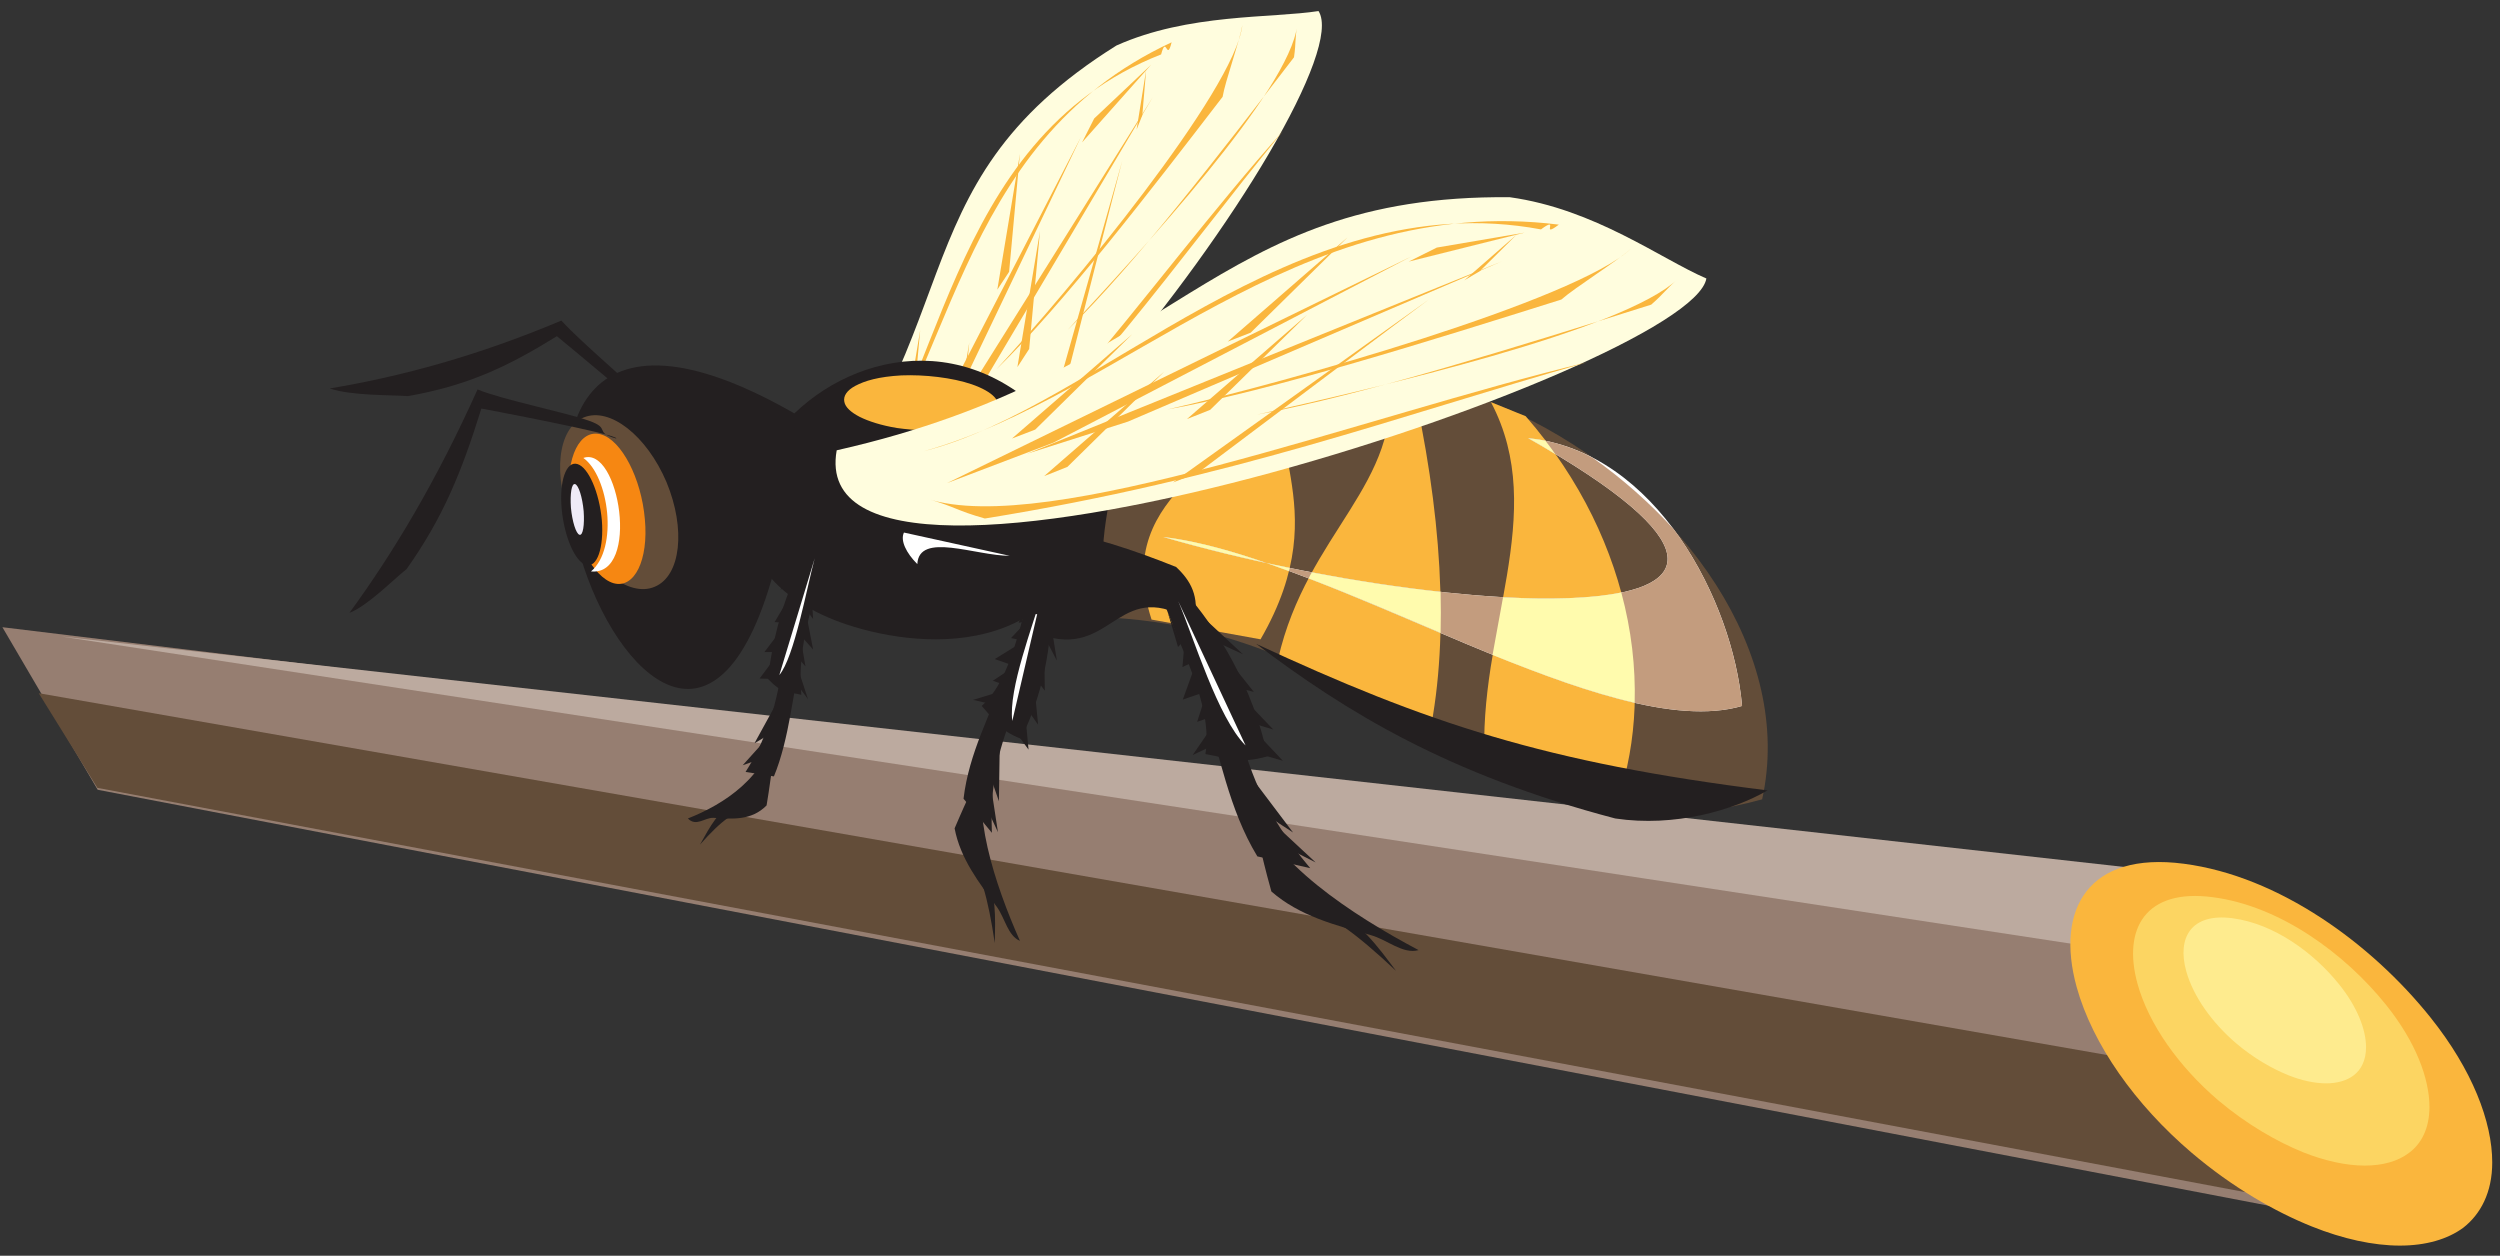 <?xml version="1.0" encoding="UTF-8" standalone="no"?>
<!-- Created with Inkscape (http://www.inkscape.org/) -->

<svg
   xmlns:dc="http://purl.org/dc/elements/1.1/"
   xmlns:cc="http://creativecommons.org/ns#"
   xmlns:rdf="http://www.w3.org/1999/02/22-rdf-syntax-ns#"
   xmlns:svg="http://www.w3.org/2000/svg"
   xmlns="http://www.w3.org/2000/svg"
   xmlns:sodipodi="http://sodipodi.sourceforge.net/DTD/sodipodi-0.dtd"
   xmlns:inkscape="http://www.inkscape.org/namespaces/inkscape"
   id="svg14559"
   version="1.1"
   inkscape:version="0.48.1 "
   width="271.25"
   height="136.25"
   xml:space="preserve"
   sodipodi:docname="Bee_on_Twig.pdf"><rect width="100%" height="100%" fill="#333333" stroke="none"/><defs
     id="defs14563" /><sodipodi:namedview
     pagecolor="#ffffff"
     bordercolor="#666666"
     borderopacity="1"
     objecttolerance="10"
     gridtolerance="10"
     guidetolerance="10"
     inkscape:pageopacity="0"
     inkscape:pageshadow="2"
     inkscape:window-width="640"
     inkscape:window-height="480"
     id="namedview14561"
     showgrid="false"
     inkscape:zoom="1.7695853"
     inkscape:cx="135.625"
     inkscape:cy="68.125"
     inkscape:window-x="469"
     inkscape:window-y="55"
     inkscape:window-maximized="0"
     inkscape:current-layer="g14567" /><g
     id="g14567"
     inkscape:groupmode="layer"
     inkscape:label="Bee_on_Twig"
     transform="matrix(1.25,0,0,-1.25,0,136.25)"><g
       id="g14569"
       transform="scale(0.24,0.24)"><path
         d="M 0.867,227.324 822.754,127.605 877.73,7.133 35.328,168.531 0.867,227.324"
         style="fill:#967e71;fill-opacity:1;fill-rule:nonzero;stroke:none"
         id="path14571" /><path
         d="M 14.004,203.461 860.789,55.32 887.758,8.746 35.215,169.223 14.004,203.461"
         style="fill:#634d39;fill-opacity:1;fill-rule:nonzero;stroke:none"
         id="path14573" /><path
         d="M 22.074,223.98 838.891,99.129 804.199,136.598 22.074,223.98"
         style="fill:#bcaa9f;fill-opacity:1;fill-rule:nonzero;stroke:none"
         id="path14575" /><path
         d="m 279.441,251.766 c 75.145,80.464 41.262,134.074 124.36,185.949 26.047,11.644 56.015,9.801 73.07,12.453 17.406,-27.324 -157.555,-261.926 -197.43,-198.402"
         style="fill:#fffdde;fill-opacity:1;fill-rule:nonzero;stroke:none"
         id="path14577" /><path
         d="m 315.746,254.531 c 42.184,10.492 99.809,98.453 148.219,152.172 -39.418,-48.187 -69.617,-93.492 -127.703,-147.328 -10.028,-2.883 -10.375,-1.961 -20.516,-4.844"
         style="fill:#fab63d;fill-opacity:1;fill-rule:nonzero;stroke:none"
         id="path14579" /><path
         d="m 469.152,444.98 c -2.769,-23.632 -56.363,-81.39 -82.984,-110.097 24.203,23.519 55.898,64.789 81.828,98.566 0.809,5.766 0.234,5.883 1.156,11.531"
         style="fill:#fab63d;fill-opacity:1;fill-rule:nonzero;stroke:none"
         id="path14581" /><path
         d="m 449.328,445.094 c -2.769,-23.633 -62.355,-95.914 -88.98,-124.504 24.09,23.402 55.785,64.672 81.832,98.566 0.922,5.649 6.226,20.289 7.148,25.938"
         style="fill:#fab63d;fill-opacity:1;fill-rule:nonzero;stroke:none"
         id="path14583" /><path
         d="M 423.738,438.867 C 344.215,401.863 345.02,316.785 303.527,266.75 c 37.344,42.426 37.575,136.844 116.411,167.738 1.957,7.379 1.957,-2.996 3.8,4.379"
         style="fill:#fab63d;fill-opacity:1;fill-rule:nonzero;stroke:none"
         id="path14585" /><path
         d="M 332.344,284.043 416.941,419.039 352.512,310.445 332.344,284.043"
         style="fill:#fab63d;fill-opacity:1;fill-rule:nonzero;stroke:none"
         id="path14587" /><path
         d="m 317.473,262.254 73.535,142.492 -54.055,-112.98 -19.48,-29.512"
         style="fill:#fab63d;fill-opacity:1;fill-rule:nonzero;stroke:none"
         id="path14589" /><path
         d="m 405.875,395.984 -26.625,-94.07 4.379,6.914 c 0,0 21.902,86.117 22.246,87.156"
         style="fill:#fab63d;fill-opacity:1;fill-rule:nonzero;stroke:none"
         id="path14591" /><path
         d="m 346.52,287.617 4.031,42.656 -8.18,-49.113 4.149,6.457"
         style="fill:#fab63d;fill-opacity:1;fill-rule:nonzero;stroke:none"
         id="path14593" /><path
         d="m 416.363,430.801 -20.629,-19.485 -4.382,-8.644 25.011,28.129"
         style="fill:#fab63d;fill-opacity:1;fill-rule:nonzero;stroke:none"
         id="path14595" /><path
         d="m 414.52,428.84 -3.457,-21.559 2.074,5.188 1.383,16.371"
         style="fill:#fab63d;fill-opacity:1;fill-rule:nonzero;stroke:none"
         id="path14597" /><path
         d="m 372.219,327.965 3.922,42.656 -8.184,-49.226 4.262,6.57"
         style="fill:#fab63d;fill-opacity:1;fill-rule:nonzero;stroke:none"
         id="path14599" /><path
         d="m 364.961,355.863 3.918,42.657 -8.184,-49.11 4.266,6.453"
         style="fill:#fab63d;fill-opacity:1;fill-rule:nonzero;stroke:none"
         id="path14601" /><path
         d="m 328.883,292.113 3.922,42.657 -8.184,-49.227 4.262,6.57"
         style="fill:#fab63d;fill-opacity:1;fill-rule:nonzero;stroke:none"
         id="path14603" /><path
         d="m 380.98,272.398 c 96.469,116.786 279.61,-2.074 256.329,-107.328 -106.844,-29.511 -138.883,79.086 -269.813,64.676 8.414,17.984 5.414,17.524 13.484,42.652"
         style="fill:#634d39;fill-opacity:1;fill-rule:nonzero;stroke:none"
         id="path14605" /><path
         d="m 397.922,276.203 c -60.508,115.746 -189.02,-11.988 -94.164,-47.035 25.816,-9.453 84.137,-16.945 94.164,47.035"
         style="fill:#231f20;fill-opacity:1;fill-rule:nonzero;stroke:none"
         id="path14607" /><path
         d="m 247.168,293.035 c -7.605,7.031 -0.113,3.461 -7.492,11.067 -7.262,7.496 -29.504,26.171 -36.653,34.125 -30.082,-12.68 -57.625,-20.176 -83.789,-24.555 7.954,-2.652 21.551,-2.305 28.352,-2.766 22.016,3.918 36.309,10.836 53.824,21.672 0,0 47.949,-39.543 45.758,-39.543"
         style="fill:#231f20;fill-opacity:1;fill-rule:nonzero;stroke:none"
         id="path14609" /><path
         d="M 287.852,304.332 C 129.262,395.754 240.715,94.75 280.707,250.613 l 7.145,53.719"
         style="fill:#231f20;fill-opacity:1;fill-rule:nonzero;stroke:none"
         id="path14611" /><path
         d="m 326.004,318.398 c 8.297,0.344 18.441,-0.808 25.469,-3.226 7.609,-2.652 11.297,-6.344 8.875,-10.031 -2.075,-3.227 -8.528,-5.305 -16.133,-6.227 -6.34,-0.691 -13.371,-0.461 -19.824,0.461 -5.649,0.922 -10.258,2.422 -13.485,4.035 -3.113,1.613 -5.187,3.461 -5.535,5.418 -0.461,2.078 0.922,4.152 3.918,5.766 3.461,1.844 8.414,3.344 16.715,3.804"
         style="fill:#fab63d;fill-opacity:1;fill-rule:nonzero;stroke:none"
         id="path14613" /><path
         d="M 456.012,317.129 C 453.82,286.695 400.688,278.855 416.48,230.09 l 39.415,-7.145 c 29.16,50.375 -4.84,72.973 14.64,96.719 -4.844,-0.805 -8.414,-0.23 -14.523,-2.535"
         style="fill:#fab63d;fill-opacity:1;fill-rule:nonzero;stroke:none"
         id="path14615" /><path
         d="m 462.234,215.797 54.746,-27.324 c 7.493,36.66 4.266,81.621 -6.57,129.117 l -8.066,0.461 c 5.07,-39.078 -29.621,-56.258 -40.11,-102.254"
         style="fill:#fab63d;fill-opacity:1;fill-rule:nonzero;stroke:none"
         id="path14617" /><path
         d="m 537.035,177.867 c 11.641,-7.148 27.317,-12.797 46.793,-16.715 15.332,40.578 8.07,96.375 -32.039,142.489 l -12.562,5.074 c 21.32,-40.352 -5.188,-83.235 -2.192,-130.848"
         style="fill:#fab63d;fill-opacity:1;fill-rule:nonzero;stroke:none"
         id="path14619" /><path
         d="m 211.094,303.18 c -9.453,-3.918 -11.297,-20.981 -4.266,-37.813 7.145,-16.832 20.633,-27.437 29.969,-23.402 9.449,3.922 11.293,20.867 4.262,37.812 -7.145,16.832 -20.516,27.325 -29.965,23.403"
         style="fill:#634d39;fill-opacity:1;fill-rule:nonzero;stroke:none"
         id="path14621" /><path
         d="m 293.848,256.836 c -6.688,-9.566 -13.485,-26.055 -16.137,-48.188 5.418,-5.648 7.375,-4.613 12.102,-5.765 -1.731,18.101 4.726,33.203 8.414,50.84 0,0 -3.805,1.961 -4.379,3.113"
         style="fill:#231f20;fill-opacity:1;fill-rule:nonzero;stroke:none"
         id="path14623" /><path
         d="m 280.594,191.012 c -3.231,-17.871 -18.903,-27.785 -31.813,-32.86 2.996,-3.109 6.11,0.348 9.223,0.235 6.914,-0.465 13.828,-1.039 19.246,4.492 0.461,2.652 3.574,22.48 3.344,28.133"
         style="fill:#231f20;fill-opacity:1;fill-rule:nonzero;stroke:none"
         id="path14625" /><path
         d="m 281.859,201.73 -8.988,-16.371 6.223,3.692 -10.489,-11.645 9.797,3.457 c 0,0 4.61,21.215 3.457,20.867"
         style="fill:#231f20;fill-opacity:1;fill-rule:nonzero;stroke:none"
         id="path14627" /><path
         d="m 290.16,219.945 c -2.078,-0.461 -4.383,-0.23 -6.34,-0.691 -2.191,-16.371 -5.187,-30.203 -14.175,-44.27 3.339,-0.574 6.796,-1.035 10.257,-1.613 5.532,13.375 7.028,30.664 10.258,46.574"
         style="fill:#231f20;fill-opacity:1;fill-rule:nonzero;stroke:none"
         id="path14629" /><path
         d="m 291.543,251.305 -9.336,-10.379 5.875,1.617 -7.949,-13.375 4.379,-0.23 -8.071,-10.606 5.418,0 -7.144,-9.566 6.683,-0.235 10.145,42.774"
         style="fill:#231f20;fill-opacity:1;fill-rule:nonzero;stroke:none"
         id="path14631" /><path
         d="m 296.727,247.383 -1.844,-10.606 -1.383,2.996 0.578,-9.453 -2.883,3.805 2.883,-14.871 -4.726,5.305 1.961,-11.414 -4.727,5.418 5.648,-17.293 -5.765,7.839 10.258,38.274"
         style="fill:#231f20;fill-opacity:1;fill-rule:nonzero;stroke:none"
         id="path14633" /><path
         d="m 294.652,252.227 -12.793,-42.196 c 5.418,6.457 9.914,31.473 12.793,42.196"
         style="fill:#ffffff;fill-opacity:1;fill-rule:nonzero;stroke:none"
         id="path14635" /><path
         d="m 265.262,162.766 c -5.071,-1.039 -8.414,-7.493 -12.102,-14.067 7.84,8.879 13.485,13.028 16.945,11.531 0,0 -4.496,1.958 -4.843,2.536"
         style="fill:#231f20;fill-opacity:1;fill-rule:nonzero;stroke:none"
         id="path14637" /><path
         d="m 427.66,241.043 c 12.563,-13.949 25.586,-35.391 30.774,-60.41 -10.145,-2.879 -13.719,-0.692 -22.477,0.808 2.883,18.215 -9.336,37.93 -16.367,58.793 0,0 7.031,-0.23 8.07,0.809"
         style="fill:#231f20;fill-opacity:1;fill-rule:nonzero;stroke:none"
         id="path14639" /><path
         d="m 347.211,259.719 c 18.211,8.531 45.984,2.304 78.141,-10.606 5.304,-4.957 8.531,-10.605 6.57,-20.058 -26.969,17.062 -28.93,-11.762 -53.133,-5.188 -18.324,15.332 -27.543,26.629 -31.578,35.852"
         style="fill:#231f20;fill-opacity:1;fill-rule:nonzero;stroke:none"
         id="path14641" /><path
         d="m 453.129,163.457 c 6.34,-20.75 35.73,-40.117 59.934,-52.914 -5.649,-1.613 -11.411,3.805 -17.29,5.418 -12.793,3.574 -25.816,6.918 -35.957,15.793 -0.921,3.113 -7.031,25.937 -6.687,31.703"
         style="fill:#231f20;fill-opacity:1;fill-rule:nonzero;stroke:none"
         id="path14643" /><path
         d="m 450.594,175.676 17.058,-22.594 -11.527,7.492 19.711,-18.328 -18.441,9.336 c 0,0 -8.645,25.133 -6.801,24.094"
         style="fill:#231f20;fill-opacity:1;fill-rule:nonzero;stroke:none"
         id="path14645" /><path
         d="m 435.035,199.77 c 3.805,-1.614 8.067,-2.766 11.871,-4.493 4.266,-18.675 9.91,-34.933 26.969,-55.105 -6.34,1.496 -12.676,2.879 -19.133,4.262 -10.488,17.293 -13.367,36.546 -19.707,55.336"
         style="fill:#231f20;fill-opacity:1;fill-rule:nonzero;stroke:none"
         id="path14647" /><path
         d="m 432.039,233.781 17.52,-16.258 -10.95,5.075 14.868,-18.676 -7.954,2.074 14.985,-15.676 -10.028,2.996 13.485,-14.296 -12.449,3.574 -19.477,51.187"
         style="fill:#231f20;fill-opacity:1;fill-rule:nonzero;stroke:none"
         id="path14649" /><path
         d="m 422.355,232.629 3.692,-12.453 2.418,2.539 -0.805,-9.801 5.301,2.535 -5.188,-14.293 8.762,2.996 -3.574,-11.066 8.758,3.113 -10.371,-15.105 10.718,5.074 -19.711,46.461"
         style="fill:#231f20;fill-opacity:1;fill-rule:nonzero;stroke:none"
         id="path14651" /><path
         d="m 426.16,236.664 24.32,-52.109 c -10.027,9.914 -18.789,39.082 -24.32,52.109"
         style="fill:#ffffff;fill-opacity:1;fill-rule:nonzero;stroke:none"
         id="path14653" /><path
         d="m 482.059,124.953 c 9.683,-4.152 16.019,-12.797 22.82,-21.906 -14.637,13.836 -25.356,21.445 -31.578,21.789 0,0 8.297,-0.461 8.758,0.117"
         style="fill:#231f20;fill-opacity:1;fill-rule:nonzero;stroke:none"
         id="path14655" /><path
         d="m 318.512,264.676 c 15.676,5.187 37.804,-2.535 62.812,-16.024 3.922,-4.496 5.996,-9.453 3.461,-16.949 -20.402,16.371 -24.668,-6.914 -43.801,0.695 -13.484,14.293 -19.937,24.325 -22.472,32.278"
         style="fill:#231f20;fill-opacity:1;fill-rule:nonzero;stroke:none"
         id="path14657" /><path
         d="m 322.891,263.754 7.375,8.184 1.156,-7.836 6.566,6.453 -1.957,-10.375 9.336,7.609 -0.117,-8.992 9.336,6.57 -2.652,-7.609 10.031,4.844 -5.418,-7.727 13.828,4.613 -6.684,-5.418 14.637,0.922 -19.707,-7.262 -35.73,16.024"
         style="fill:#231f20;fill-opacity:1;fill-rule:nonzero;stroke:none"
         id="path14659" /><path
         d="m 326.926,261.563 38.265,-8.415 c -12.332,0 -32.847,8.762 -33.425,-3 -4.036,4.036 -6.223,8.532 -4.84,11.415"
         style="fill:#ffffff;fill-opacity:1;fill-rule:nonzero;stroke:none"
         id="path14661" /><path
         d="m 379.941,241.621 c 1.153,-15.449 -1.382,-35.969 -10.718,-54.644 -8.067,3.226 -9.219,6.453 -14.176,11.871 11.18,10.261 13.254,29.168 19.363,46.343 0,0 4.496,-3.687 5.531,-3.57"
         style="fill:#231f20;fill-opacity:1;fill-rule:nonzero;stroke:none"
         id="path14663" /><path
         d="m 357.121,178.445 c -6.453,-16.488 2.652,-44.039 11.758,-64.558 -4.379,1.843 -5.418,8.183 -8.301,12.218 -6.566,8.875 -13.254,17.524 -15.328,28.477 1.039,2.418 8.645,20.402 11.871,23.863"
         style="fill:#231f20;fill-opacity:1;fill-rule:nonzero;stroke:none"
         id="path14665" /><path
         d="m 361.617,187.668 -0.347,-23.289 -3.688,10.723 3.344,-21.907 -7.145,15.45 c 0,0 7.145,20.636 7.836,19.023"
         style="fill:#231f20;fill-opacity:1;fill-rule:nonzero;stroke:none"
         id="path14667" /><path
         d="m 363.809,211.184 c 1.613,-2.996 3.8,-5.993 5.414,-8.875 -6.684,-14.297 -11.293,-27.786 -10.489,-49.344 -3.457,4.152 -6.8,8.301 -10.257,12.336 1.961,16.601 9.796,30.551 15.332,45.883"
         style="fill:#231f20;fill-opacity:1;fill-rule:nonzero;stroke:none"
         id="path14669" /><path
         d="m 379.137,234.586 3.109,-19.367 -4.609,8.879 0.23,-19.715 -4.148,5.418 1.73,-17.754 -4.957,7.031 1.496,-16.023 -6.222,8.531 13.371,43"
         style="fill:#231f20;fill-opacity:1;fill-rule:nonzero;stroke:none"
         id="path14671" /><path
         d="m 372.336,238.852 -3.918,-9.914 2.766,0.347 -5.532,-5.879 4.723,-1.039 -10.602,-6.57 7.262,-2.539 -7.953,-5.301 7.145,-2.535 -14.293,-4.383 9.453,-2.191 10.949,40.004"
         style="fill:#231f20;fill-opacity:1;fill-rule:nonzero;stroke:none"
         id="path14673" /><path
         d="m 376.832,239.43 -10.719,-46 c -1.5,11.531 7.606,34.816 10.719,46"
         style="fill:#ffffff;fill-opacity:1;fill-rule:nonzero;stroke:none"
         id="path14675" /><path
         d="m 356.199,138.902 c 4.149,-7.492 3.805,-16.484 3.574,-25.824 -2.421,16.485 -5.418,26.863 -9.335,30.203 0,0 5.187,-4.496 5.761,-4.379"
         style="fill:#231f20;fill-opacity:1;fill-rule:nonzero;stroke:none"
         id="path14677" /><path
         d="m 217.316,297.07 c 7.493,-2.074 14.637,-15.91 15.907,-30.664 1.382,-14.871 -3.805,-25.246 -11.297,-23.172 -7.492,2.188 -14.75,15.907 -16.02,30.782 -1.265,14.871 3.805,25.129 11.41,23.054"
         style="fill:#f68712;fill-opacity:1;fill-rule:nonzero;stroke:none"
         id="path14679" /><path
         d="m 208.789,286.348 c -4.035,1.156 -6.57,-6.223 -5.648,-16.254 0.922,-10.028 4.839,-19.137 8.875,-20.289 3.918,-1.039 6.453,6.226 5.648,16.254 -0.922,10.031 -4.844,19.136 -8.875,20.289"
         style="fill:#231f20;fill-opacity:1;fill-rule:nonzero;stroke:none"
         id="path14681" /><path
         d="m 207.98,279.086 c -1.265,0.348 -1.843,-3.457 -1.496,-8.531 0.461,-4.957 1.844,-9.453 3.11,-9.797 1.269,-0.348 1.844,3.574 1.5,8.531 -0.461,5.07 -1.844,9.453 -3.114,9.797"
         style="fill:#efebf7;fill-opacity:1;fill-rule:nonzero;stroke:none"
         id="path14683" /><path
         d="m 213.742,247.5 c 10.028,8.414 6.457,34.469 -2.765,41.039 13.023,4.613 20.632,-42.769 2.765,-41.039"
         style="fill:#ffffff;fill-opacity:1;fill-rule:nonzero;stroke:none"
         id="path14685" /><path
         d="m 222.848,295.57 c -8.297,2.309 -1.614,3.575 -9.91,6.457 -8.415,2.996 -31.813,7.723 -40.223,11.297 -14.871,-33.086 -30.43,-59.023 -46.336,-80.812 6.57,2.535 15.676,11.875 20.633,15.793 13.254,18.675 19.937,35.164 27.086,58.105 0,0 50.25,-9.453 48.75,-10.84"
         style="fill:#231f20;fill-opacity:1;fill-rule:nonzero;stroke:none"
         id="path14687" /><path
         d="m 390.547,286.348 c -19.942,39.312 -12.102,-36.082 -18.211,-54.184 l 29.504,-1.496 c -12.676,38.273 20.285,81.965 -11.293,55.68"
         style="fill:#231f20;fill-opacity:1;fill-rule:nonzero;stroke:none"
         id="path14689" /><path
         d="m 302.605,291.305 c 123.442,27.898 134.735,92.574 243.422,91.535 30.774,-4.266 54.746,-22.363 71.114,-29.395 -5.649,-33.086 -328.137,-138.57 -314.536,-62.14"
         style="fill:#fffdde;fill-opacity:1;fill-rule:nonzero;stroke:none"
         id="path14691" /><path
         d="m 335.34,273.785 c 43.449,-14.066 157.555,29.856 238.578,49.34 -69.27,-19.715 -128.512,-42.078 -217.719,-56.488 -10.601,2.996 -10.14,4.035 -20.859,7.148"
         style="fill:#fab63d;fill-opacity:1;fill-rule:nonzero;stroke:none"
         id="path14693" /><path
         d="m 606.766,353.215 c -19.938,-18.793 -108.34,-39.082 -152.137,-48.996 37.918,6.918 95.43,24.902 142.57,39.773 4.957,4.379 4.61,4.84 9.567,9.223"
         style="fill:#fab63d;fill-opacity:1;fill-rule:nonzero;stroke:none"
         id="path14695" /><path
         d="M 589.938,364.281 C 570,345.488 465.809,315.977 422.125,306.063 c 37.805,6.8 95.316,24.902 142.574,39.773 4.953,4.379 20.285,13.949 25.239,18.445"
         style="fill:#fab63d;fill-opacity:1;fill-rule:nonzero;stroke:none"
         id="path14697" /><path
         d="M 563.777,372.926 C 468.922,384.688 406.453,311.25 334.07,290.961 c 63.16,15.91 133.582,96.953 223.25,80.238 7.149,5.301 -0.574,-3.574 6.457,1.727"
         style="fill:#fab63d;fill-opacity:1;fill-rule:nonzero;stroke:none"
         id="path14699" /><path
         d="M 371.414,290.039 543.262,359.668 407.949,301.684 371.414,290.039"
         style="fill:#fab63d;fill-opacity:1;fill-rule:nonzero;stroke:none"
         id="path14701" /><path
         d="M 342.484,279.434 510.645,361.516 380.98,294.074 342.484,279.434"
         style="fill:#fab63d;fill-opacity:1;fill-rule:nonzero;stroke:none"
         id="path14703" /><path
         d="m 516.75,345.836 -92.551,-66.172 8.992,3.457 c 0,0 82.407,62.024 83.559,62.715"
         style="fill:#fab63d;fill-opacity:1;fill-rule:nonzero;stroke:none"
         id="path14705" /><path
         d="m 386.051,285.313 35.039,34.468 -43.453,-37.812 8.414,3.344"
         style="fill:#fab63d;fill-opacity:1;fill-rule:nonzero;stroke:none"
         id="path14707" /><path
         d="m 551.441,370.043 -31.808,-5.418 -10.145,-5.07 41.953,10.488"
         style="fill:#fab63d;fill-opacity:1;fill-rule:nonzero;stroke:none"
         id="path14709" /><path
         d="m 548.563,369.352 -19.02,-16.598 5.648,3.34 13.372,13.258"
         style="fill:#fab63d;fill-opacity:1;fill-rule:nonzero;stroke:none"
         id="path14711" /><path
         d="m 437.688,305.945 35.035,34.356 -43.45,-37.696 8.415,3.34"
         style="fill:#fab63d;fill-opacity:1;fill-rule:nonzero;stroke:none"
         id="path14713" /><path
         d="m 452.324,333.848 35.035,34.468 -43.336,-37.699 8.301,3.231"
         style="fill:#fab63d;fill-opacity:1;fill-rule:nonzero;stroke:none"
         id="path14715" /><path
         d="m 374.41,298.801 35.039,34.469 -43.453,-37.7 8.414,3.231"
         style="fill:#fab63d;fill-opacity:1;fill-rule:nonzero;stroke:none"
         id="path14717" /><path
         d="m 639.27,168.301 c -12.332,-7.149 -33.54,-13.375 -55.094,-10.149 -60.508,15.911 -97.508,38.621 -129.895,63.176 61.778,-28.703 104.653,-43 184.989,-53.027"
         style="fill:#231f20;fill-opacity:1;fill-rule:nonzero;stroke:none"
         id="path14719" /><path
         d="m 552.711,295.688 c 46.219,-4.614 74.109,-59.024 77.336,-96.84 -48.406,-14.18 -147.41,53.492 -209.305,61.101 100.621,-29.398 266.356,-40.347 131.969,35.739"
         style="fill:#ffffff;fill-opacity:1;fill-rule:nonzero;stroke:none"
         id="path14721" /><path
         d="m 576.109,288.539 c 10.832,-7.609 20.629,-16.371 29.274,-25.824 14.406,-19.481 22.937,-43.922 24.664,-63.867 -48.406,-14.18 -147.41,53.492 -209.305,61.101 100.621,-29.398 266.356,-40.347 131.969,35.739 8.414,-0.809 16.25,-3.344 23.398,-7.149"
         style="fill:#c39c7e;fill-opacity:1;fill-rule:nonzero;stroke:none"
         id="path14723" /><path
         d="m 466.152,247.613 c 0.118,0.461 0.231,0.809 0.348,1.153 -15.906,3.23 -31.465,7.035 -45.758,11.183 13.715,-1.613 29.047,-6.226 45.41,-12.336"
         style="fill:#fffbad;fill-opacity:1;fill-rule:nonzero;stroke:none"
         id="path14725" /><path
         d="m 521.016,225.25 c 0.117,4.84 0.117,9.797 0,14.871 -14.985,1.613 -30.774,4.035 -46.563,7.031 -0.461,-0.691 -0.808,-1.382 -1.152,-2.191 15.441,-5.879 31.695,-12.91 47.715,-19.711"
         style="fill:#fffbad;fill-opacity:1;fill-rule:nonzero;stroke:none"
         id="path14727" /><path
         d="m 591.207,200.004 c 0.344,12.793 -1.152,26.281 -4.84,39.887 -10.605,-2.192 -25.472,-2.653 -42.762,-1.731 -1.265,-6.801 -2.535,-13.719 -3.804,-20.867 18.097,-7.262 35.617,-13.719 51.406,-17.289 l 0,0 z m -28.699,89.918 c -1.153,1.613 -2.305,3.23 -3.574,4.844 -2.075,0.461 -4.149,0.691 -6.223,0.922 3.457,-1.961 6.684,-3.805 9.797,-5.766"
         style="fill:#fffbad;fill-opacity:1;fill-rule:nonzero;stroke:none"
         id="path14729" /><path
         d="m 789.793,141.785 c 34.461,-4.496 67.887,-28.937 89.207,-55.566 15.215,-19.023 22.359,-37.812 22.359,-52.453 0,-10.953 -4.265,-18.793 -10.488,-23.637 -5.648,-4.148 -13.484,-6.453 -22.937,-6.453 -9.563,0 -20.629,2.422 -31.809,6.914 -13.254,5.305 -28.812,14.184 -43.566,26.746 -20.286,17.293 -35.731,39.082 -41.493,59.832 -7.836,28.363 4.379,49.113 38.727,44.617"
         style="fill:#fab63d;fill-opacity:1;fill-rule:nonzero;stroke:none"
         id="path14731" /><path
         d="m 800.281,129.68 c 24.203,-3.114 47.715,-20.289 62.699,-38.965 10.719,-13.375 15.672,-26.633 15.672,-36.891 0,-7.726 -2.879,-13.258 -7.375,-16.602 -3.918,-2.996 -9.449,-4.613 -16.019,-4.613 -6.801,0 -14.524,1.73 -22.36,4.844 -9.335,3.805 -20.285,10.031 -30.66,18.789 -14.289,12.223 -25.125,27.555 -29.16,42.078 -5.531,20.063 3,34.586 27.203,31.36"
         style="fill:#fcd562;fill-opacity:1;fill-rule:nonzero;stroke:none"
         id="path14733" /><path
         d="m 807.426,122.07 c 14.984,-1.961 29.39,-12.449 38.609,-23.98 6.57,-8.184 9.684,-16.367 9.684,-22.711 0,-4.727 -1.844,-8.184 -4.496,-10.145 -2.418,-1.844 -5.879,-2.879 -9.91,-2.879 -4.153,0 -8.993,1.035 -13.833,2.996 -5.648,2.305 -12.445,6.109 -18.785,11.527 -8.761,7.496 -15.445,16.949 -17.98,25.941 -3.457,12.332 1.844,21.211 16.711,19.25"
         style="fill:#feeb8e;fill-opacity:1;fill-rule:nonzero;stroke:none"
         id="path14735" /></g></g></svg>